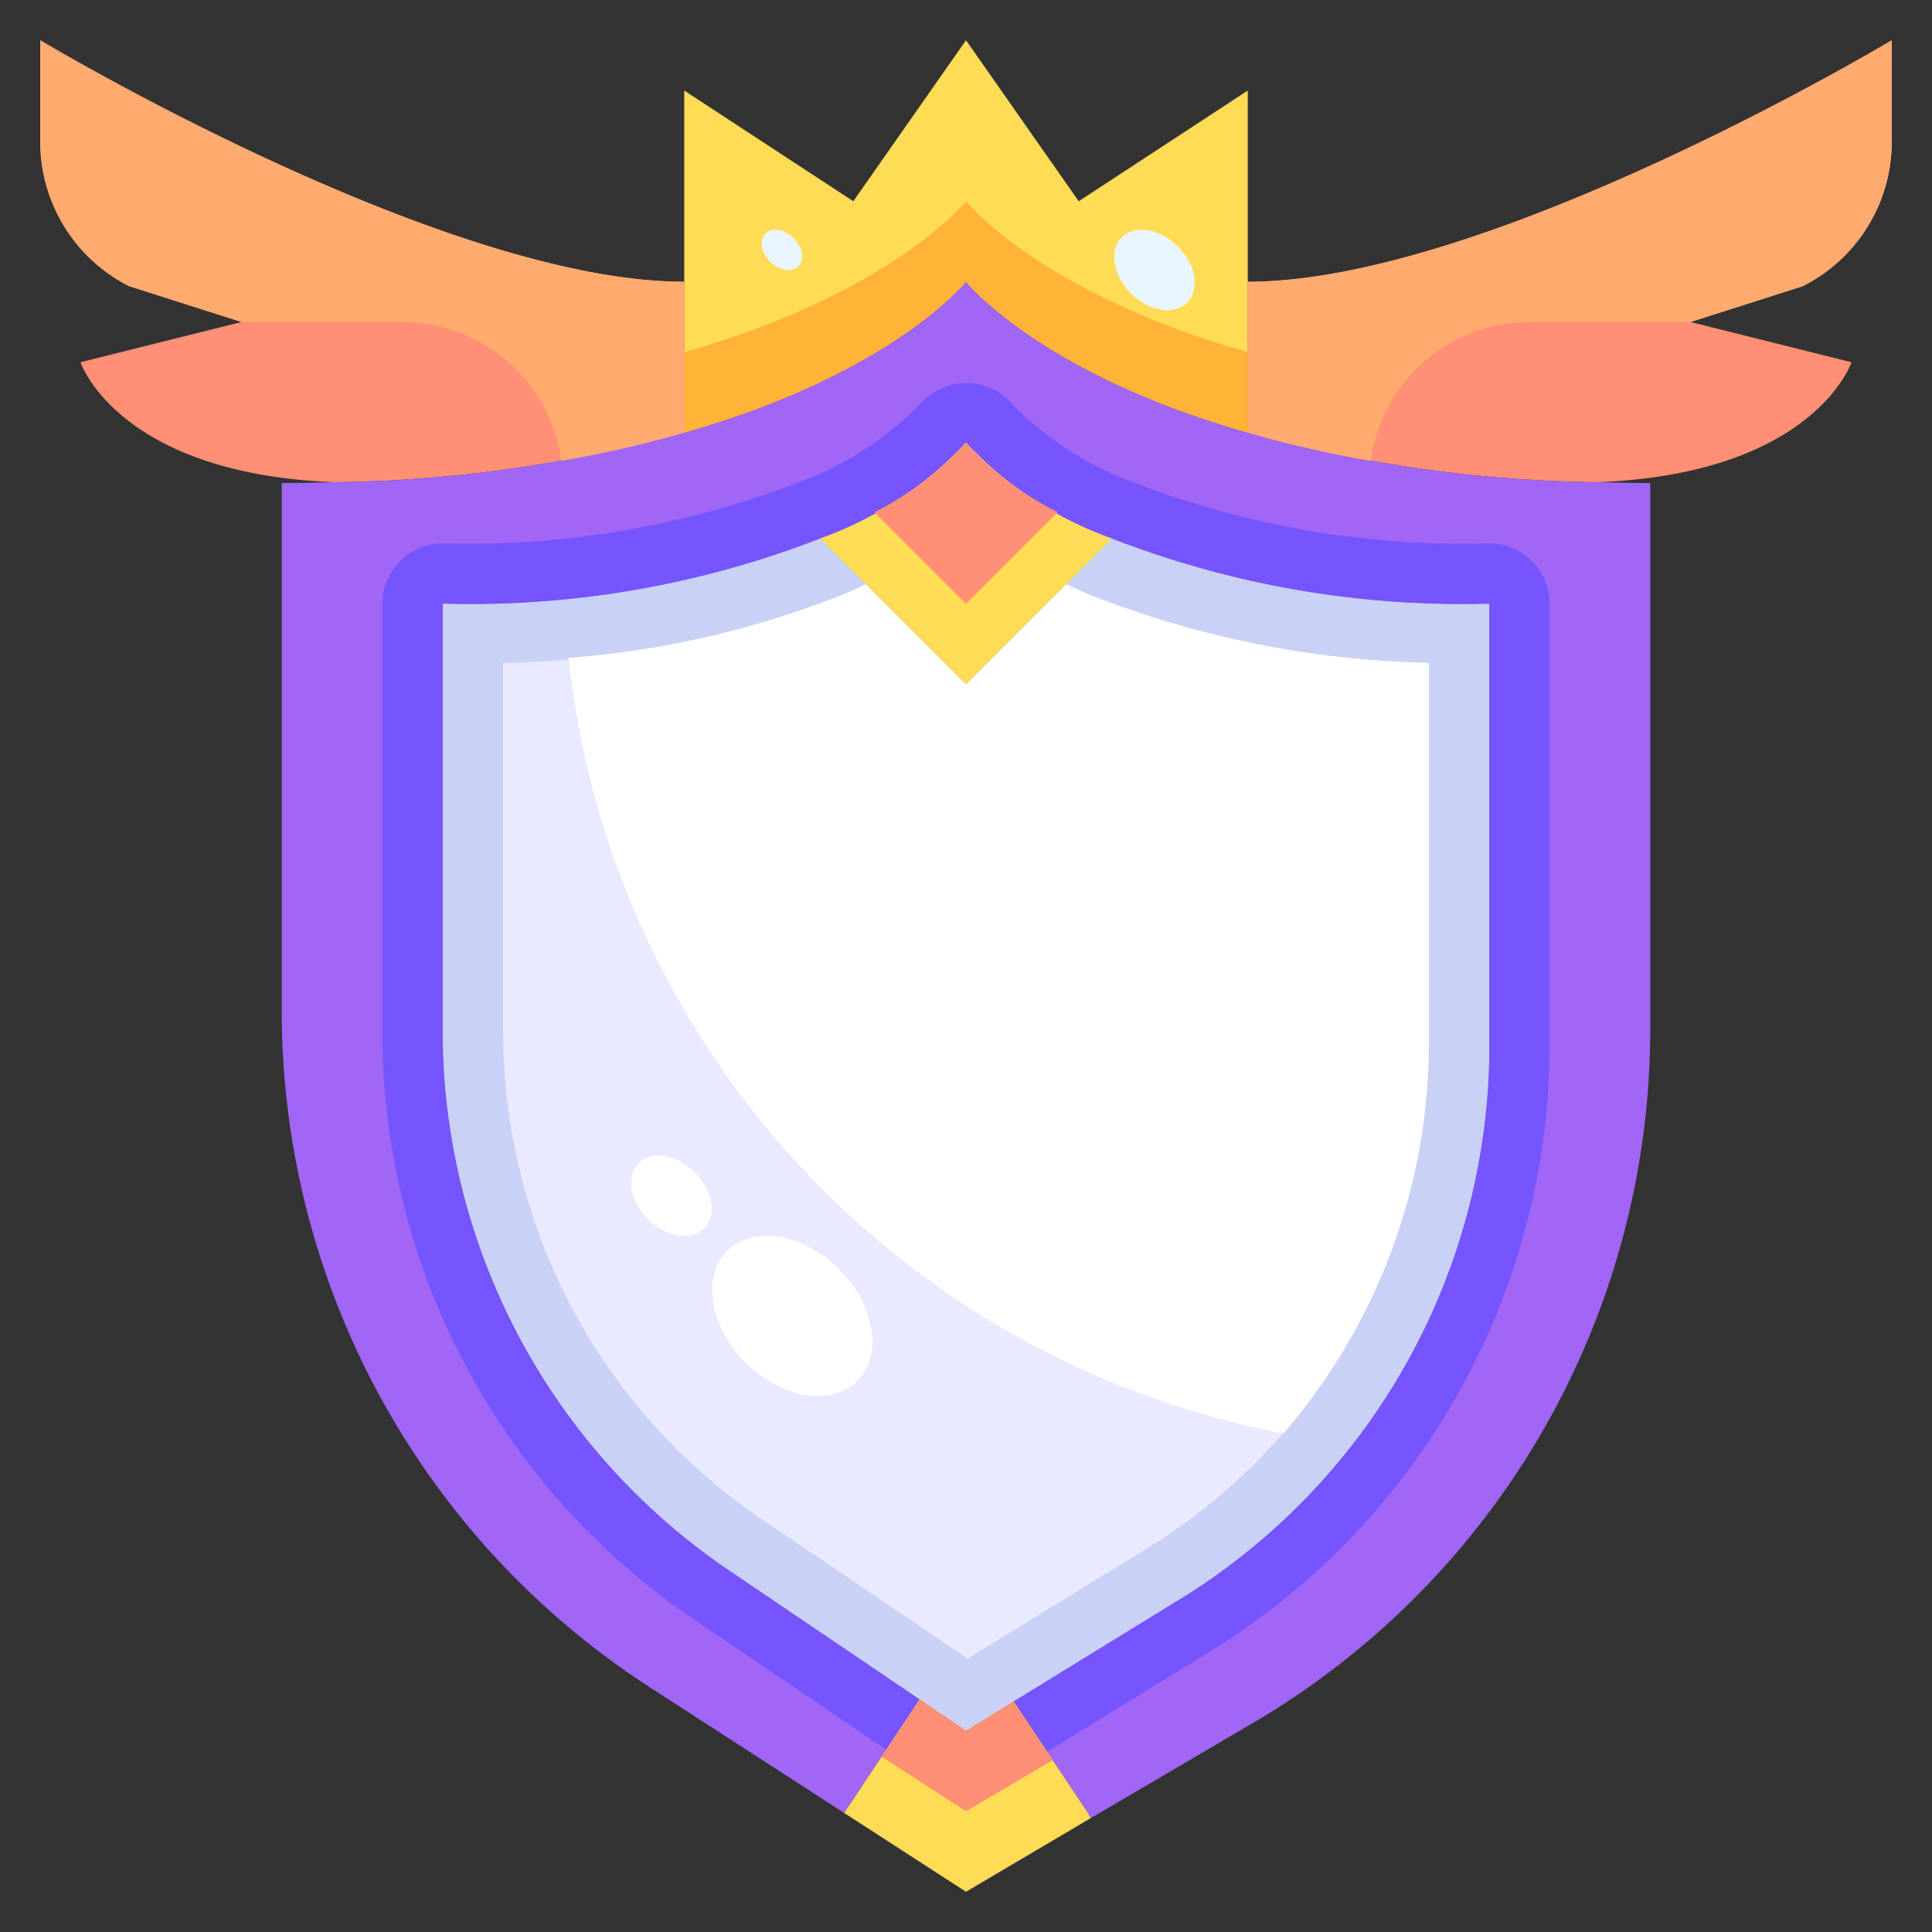 <svg height="512" width="512" viewBox="0 0 48 48" xmlns="http://www.w3.org/2000/svg"><rect x="0" y="0" width="48" height="48" fill="#333333" stroke="none"/><g data-name="23-award" id="_23-award"><path style="fill:#ff8f75" d="M17,7v3.75a34.13,34.13,0,0,1-8.69,1.23C2.92,11.77,2,9,2,9L6,8,3.21,7.11A4.02,4.02,0,0,1,1,3.53V1S11,7,17,7Z"></path><path style="fill:#ff8f75" d="M46,9s-.92,2.77-6.31,2.98A34.13,34.13,0,0,1,31,10.75V7c6,0,16-6,16-6V3.53a4.02,4.02,0,0,1-2.21,3.58L42,8Z"></path><path style="fill:#ffdc56" d="M31,7v3.75C25.82,9.28,24,7,24,7s-1.82,2.28-7,3.75V2.25L21.2,5,24,1l2.8,4L31,2.25Z"></path><path style="fill:#e9e9ff" d="M25.18,42.27,24,43l-1.15-.78-4.86-3.29A16.2,16.2,0,0,1,11,25.5V15a24.021,24.021,0,0,0,9.38-1.62L24,17l3.62-3.62A24.021,24.021,0,0,0,37,15V25.85a16.152,16.152,0,0,1-7.54,13.79Z"></path><path style="fill:#a166f5" d="M39.69,11.98c.43.01.86.02,1.31.02V25.56A19.992,19.992,0,0,1,31.14,42.8L27.1,45.17,27,45l-1.82-2.73,4.28-2.63A16.152,16.152,0,0,0,37,25.85V15a24.021,24.021,0,0,1-9.38-1.62A9.151,9.151,0,0,1,24,11a9.151,9.151,0,0,1-3.62,2.38A24.021,24.021,0,0,1,11,15V25.5a16.2,16.2,0,0,0,6.99,13.43l4.86,3.29L21,45l-.03.04-4.84-3.13A20.005,20.005,0,0,1,7,25.12V12c.45,0,.88-.01,1.31-.02A34.13,34.13,0,0,0,17,10.75C22.18,9.28,24,7,24,7s1.82,2.28,7,3.75A34.13,34.13,0,0,0,39.69,11.98Z"></path><path style="fill:#ffb337" d="M24,7s1.82,2.28,7,3.75v-2C25.82,7.28,24,5,24,5s-1.82,2.28-7,3.75v2C22.18,9.28,24,7,24,7Z"></path><path style="fill:#7655ff" d="M37,13.5A22.791,22.791,0,0,1,28.2,12a8.277,8.277,0,0,1-3.007-1.907,1.507,1.507,0,0,0-1.173-.578,1.58,1.58,0,0,0-1.193.559A8.2,8.2,0,0,1,19.8,12,22.8,22.8,0,0,1,11,13.5,1.5,1.5,0,0,0,9.5,15V25.5a17.625,17.625,0,0,0,7.649,14.672l6.009,4.069a1.5,1.5,0,0,0,1.632.034l5.455-3.357A17.719,17.719,0,0,0,38.5,25.85V15A1.5,1.5,0,0,0,37,13.5Zm0,12.35a16.152,16.152,0,0,1-7.54,13.79l-4.28,2.63L24,43l-1.15-.78-4.86-3.29A16.2,16.2,0,0,1,11,25.5V15a24.021,24.021,0,0,0,9.38-1.62A9.151,9.151,0,0,0,24,11a9.151,9.151,0,0,0,3.62,2.38A24.021,24.021,0,0,0,37,15Z"></path><path style="fill:#c9d1f6" d="M24,11a9.151,9.151,0,0,1-3.62,2.38A24.021,24.021,0,0,1,11,15V25.5a16.2,16.2,0,0,0,6.99,13.43l4.86,3.29L24,43l1.18-.73,4.28-2.63A16.152,16.152,0,0,0,37,25.85V15a24.021,24.021,0,0,1-9.38-1.62A9.151,9.151,0,0,1,24,11ZM35.5,25.85a14.7,14.7,0,0,1-6.825,12.511l-4.28,2.63,0,0-.353.219-5.206-3.525A14.631,14.631,0,0,1,12.5,25.5V16.47a24.38,24.38,0,0,0,8.457-1.7A13.426,13.426,0,0,0,24,13.04a13.34,13.34,0,0,0,3.037,1.722A24.374,24.374,0,0,0,35.5,16.47Z"></path><polygon style="fill:#ffdc56" points="27.1 45.17 24 47 20.97 45.04 21 45 22.85 42.22 24 43 25.18 42.27 27 45 27.1 45.17"></polygon><path style="fill:#ffdc56" d="M27.62,13.38,24,17l-3.62-3.62A9.151,9.151,0,0,0,24,11,9.151,9.151,0,0,0,27.62,13.38Z"></path><path style="fill:#ff8f75" d="M26.274,12.726A7.917,7.917,0,0,1,24,11a7.917,7.917,0,0,1-2.274,1.726L24,15Z"></path><path style="fill:none" d="M21.512,14.512,24,17l2.488-2.488A13.106,13.106,0,0,1,24,13.04,13.106,13.106,0,0,1,21.512,14.512Z"></path><path style="fill:#fff" d="M21.512,14.512c-.183.084-.356.17-.555.253a23.075,23.075,0,0,1-6.832,1.579A21.992,21.992,0,0,0,31.89,35.612,14.961,14.961,0,0,0,35.5,25.85V16.47a24.374,24.374,0,0,1-8.463-1.708c-.2-.082-.368-.167-.549-.25L24,17Z"></path><polygon style="fill:#ff8f75" points="26.153 43.729 25.18 42.27 24 43 22.85 42.22 21.903 43.643 24 45 26.153 43.729"></polygon><path style="fill:#ffab6f" d="M47,3.53V1S37,7,31,7v3.75a28.308,28.308,0,0,0,3.056.7A3.987,3.987,0,0,1,38,8h4l2.79-.89A4.02,4.02,0,0,0,47,3.53Z"></path><path style="fill:#ffab6f" d="M1,3.53V1S11,7,17,7v3.75a28.308,28.308,0,0,1-3.056.7A3.987,3.987,0,0,0,10,8H6L3.21,7.11A4.02,4.02,0,0,1,1,3.53Z"></path><ellipse style="fill:#eaf6ff" transform="translate(3.663 22.254) rotate(-45.02)" ry="1.148" rx="0.825" cy="6.708" cx="28.682"></ellipse><ellipse style="fill:#fff" transform="translate(-16.124 20.508) rotate(-45.02)" ry="1.148" rx="0.825" cy="29.708" cx="16.682"></ellipse><ellipse style="fill:#eaf6ff" transform="translate(1.303 15.562) rotate(-45.02)" ry="0.574" rx="0.413" cy="6.208" cx="19.427"></ellipse><ellipse style="fill:#fff" transform="translate(-17.356 23.507) rotate(-45.02)" ry="2.286" rx="1.642" cy="32.695" cx="19.684"></ellipse></g></svg>
